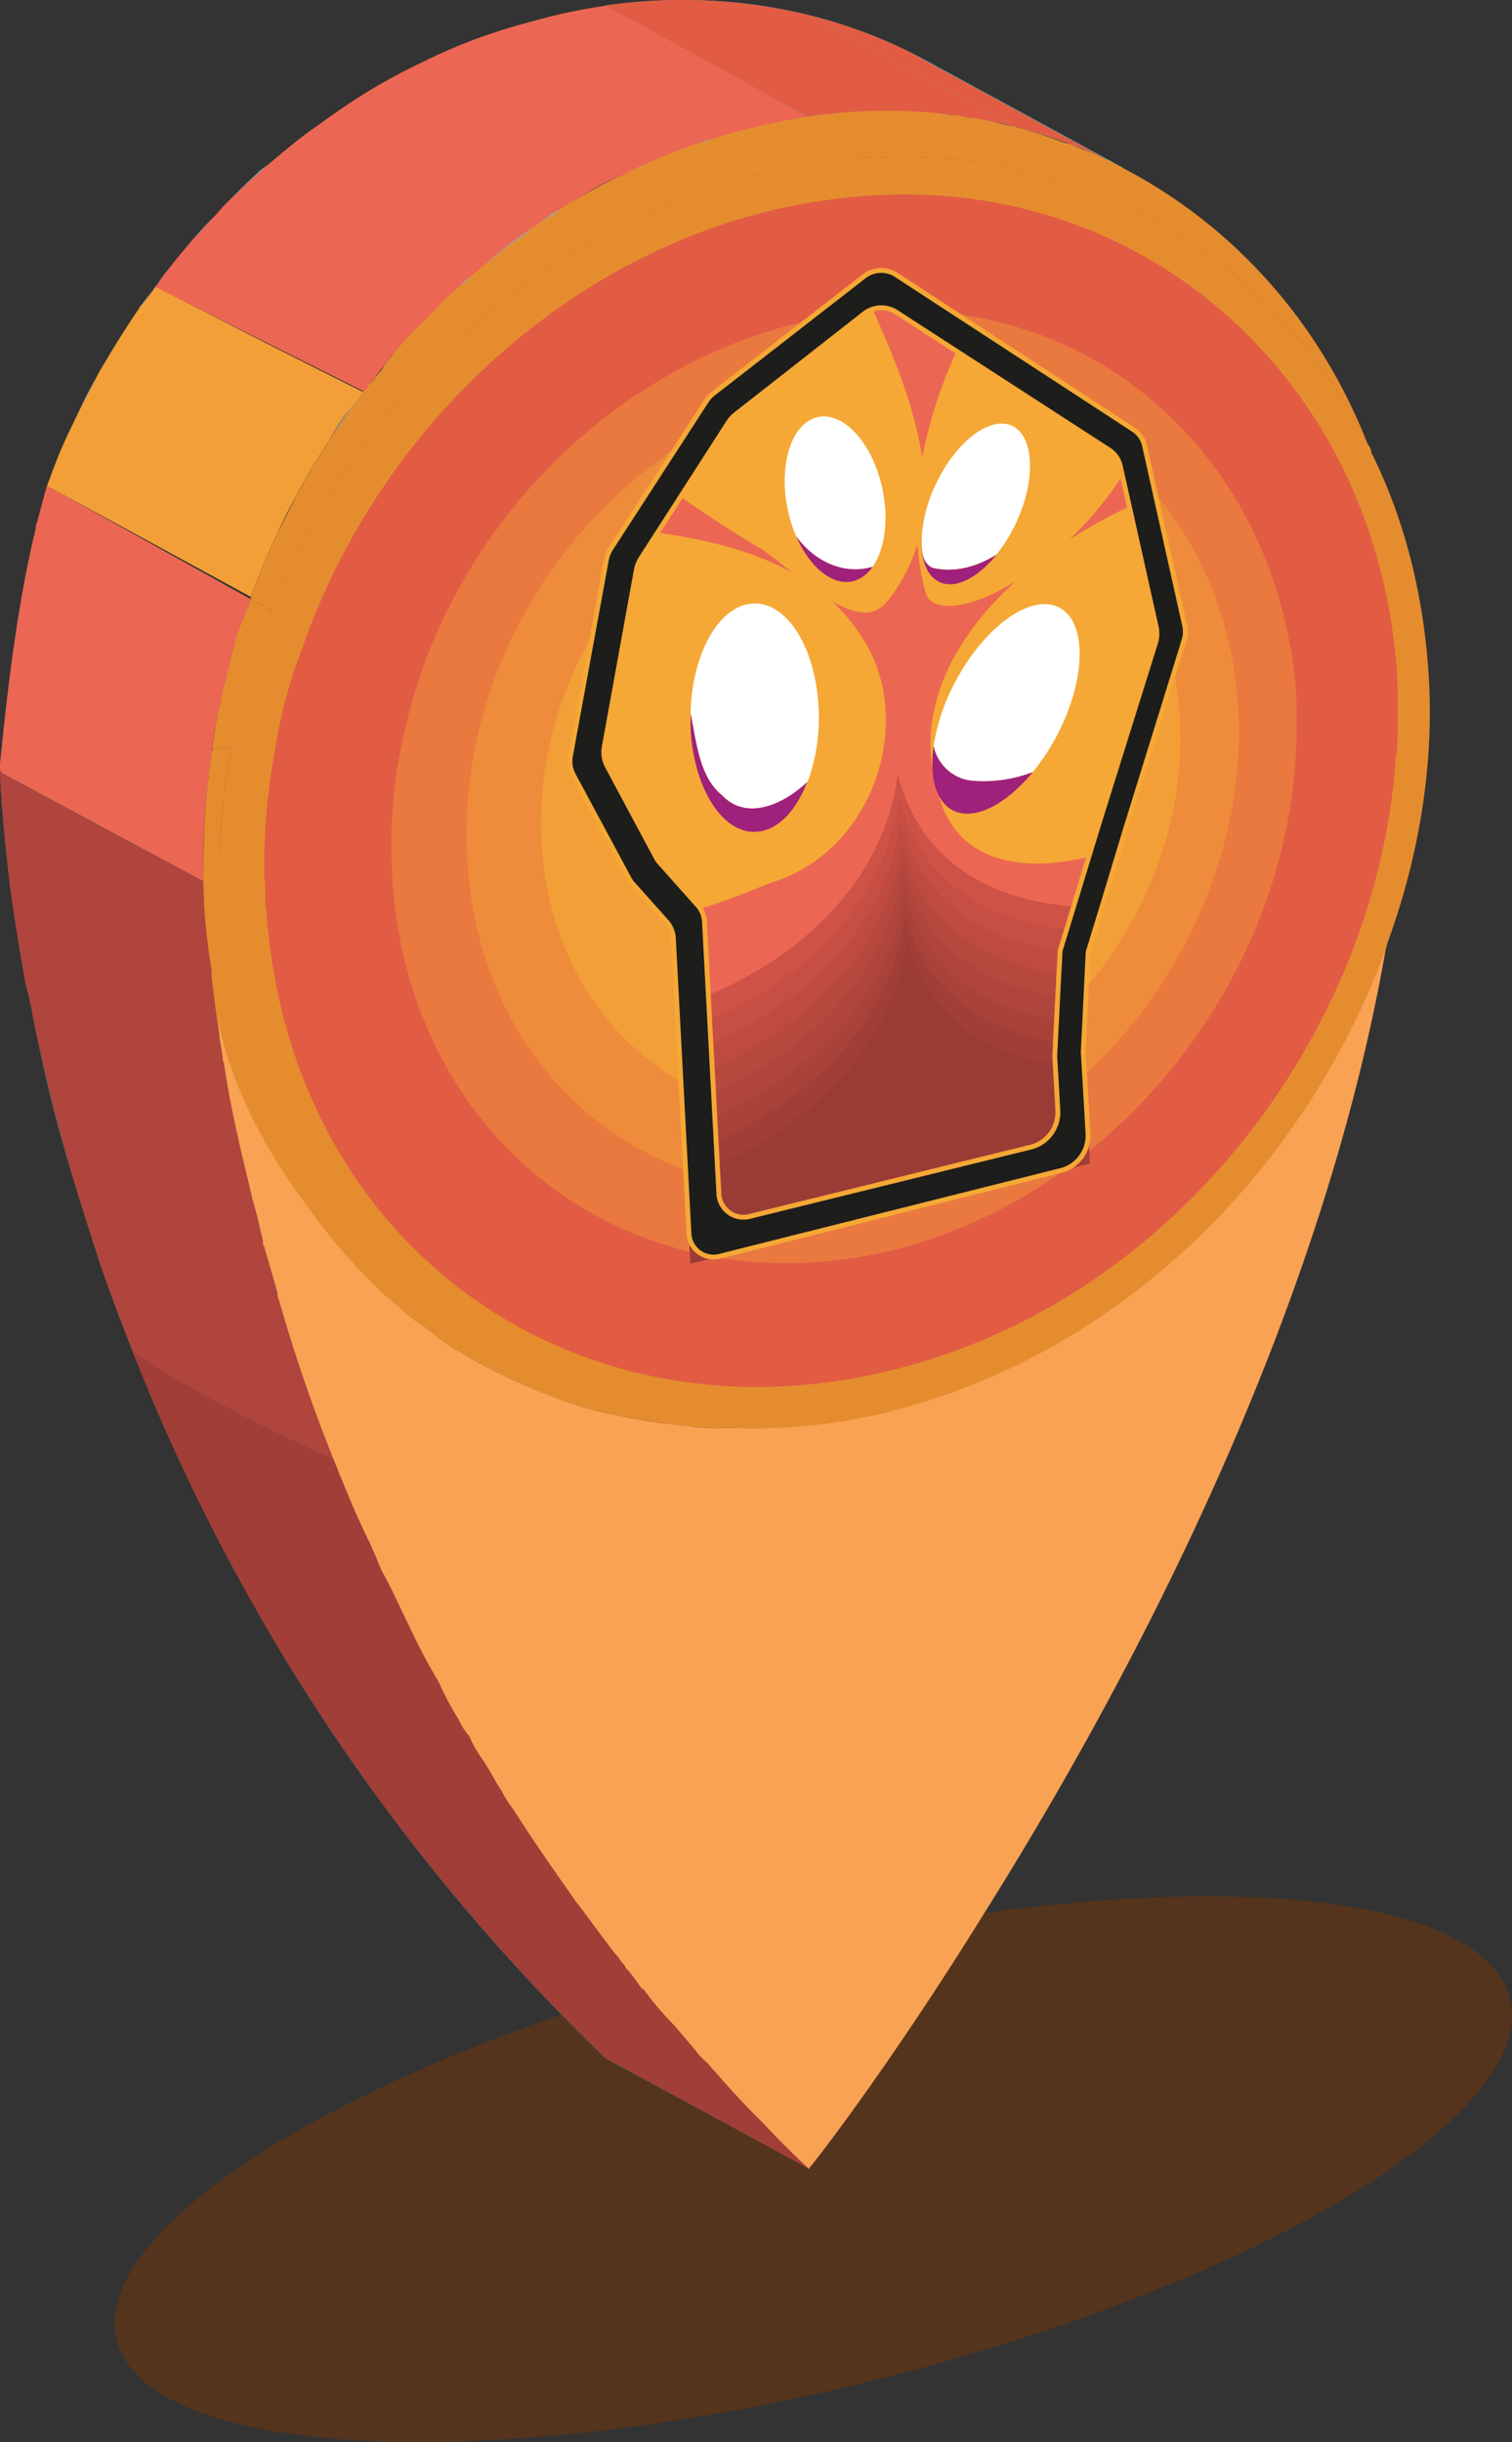 <svg xmlns="http://www.w3.org/2000/svg" viewBox="0 0 373.69 603.17"><rect x="0" y="0" width="373.69" height="603.17" fill="#333333" stroke="none"/><defs><style>.cls-1{fill:#54341c;}.cls-2{fill:#b4b4b4;}.cls-3{fill:#eb6753;}.cls-4{fill:#89e1e5;}.cls-5{fill:#606060;}.cls-6{fill:#a13e37;}.cls-7{fill:#af453c;}.cls-8{fill:#f9a254;}.cls-9{fill:#32b7c4;}.cls-10{fill:#e25c44;}.cls-11,.cls-35{fill:none;}.cls-12{fill:#e58d2e;}.cls-13{fill:#e9793e;}.cls-14{fill:#ee8c3b;}.cls-15{fill:#f39f37;}.cls-16{fill:#8a8a8a;}.cls-17{fill:#8f8f8f;}.cls-18{fill:#949494;}.cls-19{fill:#999;}.cls-20{fill:#9e9e9e;}.cls-21{fill:#a3a3a3;}.cls-22{fill:#a8a8a8;}.cls-23{fill:#923832;}.cls-24{fill:#8c3630;}.cls-25{fill:#f5a835;}.cls-26{fill:#a0217b;}.cls-27{fill:#fff;}.cls-28{fill:#ce5245;}.cls-29{fill:#c64e43;}.cls-30{fill:#bf4b40;}.cls-31{fill:#b7483e;}.cls-32{fill:#a94239;}.cls-33{fill:#9a3c35;}.cls-34{fill:#1d1d1b;}.cls-35{stroke:#f5a835;stroke-miterlimit:10;stroke-width:1.2px;}</style></defs><g id="Layer_2" data-name="Layer 2"><g id="Layer_1-2" data-name="Layer 1"><ellipse class="cls-1" cx="201.01" cy="535.76" rx="177.26" ry="54.21" transform="translate(-121.42 63.02) rotate(-13.73)"/><path class="cls-2" d="M52.29,185h.27a8.62,8.62,0,0,0-.55,2.21,7.57,7.57,0,0,1-.28,2.49c-.28,1.66-.28,3-.55,4.7q-.82,8.29-.83,16.6a55,55,0,0,0,.28,6.92h-.28v-.28l-16.6-8.85-33.47-18v-.28Z"/><path class="cls-2" d="M71.65,182.8,67,216.28H65.29l-11.07,1.38v-.28a160.4,160.4,0,0,1,3-32.92l11.07-1.1Z"/><path class="cls-2" d="M304.3,161.78l16.05,9.12v.84a125.14,125.14,0,0,1-.28,17.7L306,190.83l-14.66,1.66-17.7,1.65v.28h-.28L144.41,208h-.28l-10,1.11L115.36,211,96.82,213a121,121,0,0,1,3.32-33.19l19.09-1.94,11.62-1.1,7.47-.83,24.07-2.77,31.81-3.32,32.09-3.32,33.2-3.59,24.62-2.5h.28l3.87-.55,10.51-1.11Z"/><path class="cls-2" d="M348,186.4l-3,.27a4.65,4.65,0,0,0,.28-1.94Z"/><path class="cls-3" d="M50.35,211a55,55,0,0,0,.28,6.92h-.28l-16.6-9.13-33.47-18v-.28H0v-1.94c.83-7.47,3.32-35.69,8.85-58.1a2.43,2.43,0,0,1,.28-1.37c.83-3,1.66-6.37,2.49-9.14L62,148c-1.11,3-2.21,5.8-3.32,8.85-1.11,4.15-2.22,8-3,12.17a8.58,8.58,0,0,0-.83,3.59A57.4,57.4,0,0,0,52.84,182a6.06,6.06,0,0,0-.28,2.22V185a8.62,8.62,0,0,0-.55,2.21,7.57,7.57,0,0,1-.28,2.49c-.28,1.66-.28,3-.55,4.7Q50.36,202.71,50.35,211Z"/><path class="cls-4" d="M75.52,155.42,75,159.29,71.65,182.8,67,216.28l-1.11,8.57L65.29,229,54.5,221l-3.87-2.77v-.27l3.59-.28v-.28a160.4,160.4,0,0,1,3-32.92A157.21,157.21,0,0,1,67,150.71Z"/><path class="cls-5" d="M199.74,535.52l-50.08-27.11a492.53,492.53,0,0,1-73.58-89.63Q69.44,408.4,63.63,398c-4.15-7.47-8-14.66-11.62-21.86-3.87-7.19-7.19-14.38-10.24-21.3-.83-1.66-1.38-3-2.21-4.7-1.66-3.6-3-7.19-4.43-10.79-.83-1.94-1.66-3.59-2.21-5.26-3-7.47-5.53-14.38-8-21.3-2.22-6.91-4.43-13.83-6.37-20.19a341,341,0,0,1-9.4-36.52c-.83-3.59-1.38-7.47-2.21-10.79a31.93,31.93,0,0,1-1.11-5c-1.38-8-2.49-14.94-3.32-21C.55,203,0,192.49,0,190.55H.28v.28l33.47,18,16.6,8.85v.28h.28v.27a28,28,0,0,0,.27,4.15v2.22c0,.83.28,1.38,0,1.93a4.07,4.07,0,0,1,.28,1.94c0,.55.27,1.38.27,1.93v.56a5.31,5.31,0,0,1,.28,2.21V234a5.31,5.31,0,0,0,.28,2.21c0,.83.28,1.66.28,2.49v.56a1.69,1.69,0,0,1,.27,1.11c0,1.37.28,3,.28,4.42.27,2.76.55,5.53,1.11,8.58,0,.83.27,1.65.27,2.76.28,1.66.55,3.32.83,5.25a1.64,1.64,0,0,0,.28,1.11,35.17,35.17,0,0,0,1.1,5.26c1.39,8.3,3.33,17.43,5.81,27.66v.28c.56,1.94,1.11,3.87,1.66,6.09a29,29,0,0,0,1.66,6.08c1.66,6.64,3.6,13.28,5.81,20.2,1.94,5.81,3.88,12.17,6.37,18.53,1.38,3.88,2.76,8,4.42,12.17.28.56.56,1.39.83,1.94,2.77,6.92,5.54,13.83,8.58,20.75.55,1.38,1.11,2.49,1.66,3.87a28.56,28.56,0,0,0,1.93,4.15c2.22,4.15,4.15,8.58,6.37,13a.88.88,0,0,0,.27.56,136.67,136.67,0,0,0,6.64,12.44l7.47,13.28a31.39,31.39,0,0,0,3.32,5.82c1.66,2.48,3,5.25,4.7,7.74a28.18,28.18,0,0,0,3,4.71c4.7,7.46,10,14.93,15.21,22.4,2.77,3.6,5.54,7.47,8.3,11.07.56.83,1.11,1.38,1.66,2.21a4.81,4.81,0,0,1,1.11,1.38c.28.55.83.83,1.11,1.39.27.27.27.27.27.55,1.66,1.66,3.05,3.59,4.43,5.25h.28a110.26,110.26,0,0,0,7.19,8.86l5,5.81a19.75,19.75,0,0,0,3.32,3.6c1.1,1.37,2.49,2.76,3.87,4.42,2.49,2.76,5.26,5.81,8.3,8.85l1.66,1.67C192.27,528.33,195.86,531.92,199.74,535.52Z"/><path class="cls-6" d="M32.83,334A490.49,490.49,0,0,0,149.72,508.32l50.44,27.45A490.76,490.76,0,0,1,82.9,360.56,392.65,392.65,0,0,1,32.83,334Z"/><path class="cls-7" d="M83,360.68c-.27,0-.27-.28-.55-.28-17.15-7.74-34-16.31-49.52-26.28-3-7.47-5.53-14.38-8-21.3-2.22-6.91-4.43-13.83-6.37-20.19-3.87-13-6.91-25.45-9.4-36.52-.83-3.59-1.38-7.47-2.21-10.79a31.93,31.93,0,0,1-1.11-5c-1.38-8-2.49-14.94-3.32-21C.55,203,0,192.49,0,190.55H.28v.28l33.47,18,16.6,8.85v.28h.28v4.14l.27.28v2.22c0,.83.28,1.38,0,1.93a4.07,4.07,0,0,1,.28,1.94v1.66l.27.27v.56a5.31,5.31,0,0,1,.28,2.21V234a5.31,5.31,0,0,0,.28,2.21c0,.83.28,1.66.28,2.49v1.67a24,24,0,0,0,.55,4.42c.27,2.76.55,5.53,1.11,8.58,0,.83.27,1.65.27,2.76.28,1.66.55,3.32.83,5.25a1.64,1.64,0,0,0,.28,1.11,35.17,35.17,0,0,0,1.1,5.26c1.39,8.3,3.33,17.43,5.81,27.66v.28c.56,1.94,1.11,3.87,1.66,6.09.28,1.65.83,3.32,1.11,5v.83a.27.27,0,0,1,.28.27c1.1,3.87,2.21,7.47,3.32,11.62a2.13,2.13,0,0,0,.27,1.39c.83,2.2,1.66,4.7,2.49,7.19,1.94,5.81,3.88,12.17,6.37,18.53,1.38,3.88,2.76,8,4.42,12.17C82.44,359.3,82.72,360.13,83,360.68Z"/><path class="cls-8" d="M51.45,230.94a5.31,5.31,0,0,1,.28,2.21V234a21.38,21.38,0,0,1-.55-3.87A1,1,0,0,0,51.45,230.94Z"/><path class="cls-8" d="M52.29,238.68v.56a12.33,12.33,0,0,1-.28-3.05C52,237,52.29,237.85,52.29,238.68Z"/><path class="cls-8" d="M348,186.4a395.91,395.91,0,0,1-5.25,47c0,.27-.28.82-.28,1.1-16,91.85-63.35,180.92-99.31,238.19-22.13,35.69-40.12,59.2-43.16,62.8v.28l-.27-.28c-3.88-3.6-7.47-7.19-11.07-11.06L187,522.79c-3-3-5.81-6.09-8.3-8.85-1.38-1.66-2.77-3.05-3.87-4.42a19.75,19.75,0,0,1-3.32-3.6l-5-5.81a73.66,73.66,0,0,1-7.47-8.86h-.28c-1.38-1.66-2.49-3.59-4.15-5.25,0-.28,0-.28-.27-.55-.28-.56-.83-.84-1.11-1.39a4.81,4.81,0,0,0-1.11-1.38c-.55-.83-1.1-1.38-1.66-2.21-2.76-3.6-5.53-7.47-8.3-11.07-5.25-7.47-10.51-14.94-15.21-22.4a28.18,28.18,0,0,1-3-4.71c-1.66-2.49-3-5.26-4.7-7.74a31.39,31.39,0,0,1-3.32-5.82,15.41,15.41,0,0,1-2.49-3.87,78.46,78.46,0,0,1-5-9.41A136.67,136.67,0,0,1,101.8,403a.88.88,0,0,1-.27-.56c-2.22-4.42-4.15-8.85-6.37-13a28.56,28.56,0,0,1-1.93-4.15c-.55-1.38-1.11-2.49-1.66-3.87-3.6-7.19-6.36-14.11-9.13-21a397.47,397.47,0,0,1-13.56-39.55,2.13,2.13,0,0,1-.27-1.39c-1.11-4.15-2.22-7.75-3.32-11.62a.27.27,0,0,0-.28-.27v-.83c-.28-1.66-.83-3.33-1.11-5-.55-2.22-1.1-4.15-1.66-6.09v-.28c-3-12.17-5.53-23.23-6.91-32.92a1.64,1.64,0,0,1-.28-1.11c-.28-1.93-.55-3.59-.83-5.25,0-1.11-.27-1.93-.27-2.76-.56-3-.84-5.82-1.11-8.58a24,24,0,0,1-.55-4.42v-1.11a1.69,1.69,0,0,1,.27,1.11,25.77,25.77,0,0,0,1.11,4.42c.55,2.21,1.1,4.7,1.66,6.92a19.78,19.78,0,0,0,1.93,6.91A39.1,39.1,0,0,1,58.65,263a2.54,2.54,0,0,1,.27,1.38v.28l.28.27v.56h.28v.55c.28.28.28.28.28.56,1.66,4.14,3.31,8,5,11.89,1.66,3,3,5.81,4.71,8.58a33.6,33.6,0,0,0,4.7,8c1.66,2.49,3.32,5,5.26,7.47a143,143,0,0,0,11.89,13.55,66.77,66.77,0,0,0,6.64,6.09,43.38,43.38,0,0,0,6.92,5.53c2.21,1.66,4.15,3.32,6.36,4.7l.28.28,3,1.66c.83.55,1.38.83,2.21,1.39l.56.27,2.49,1.38a151.91,151.91,0,0,0,23.79,10c.55.28,1.38.28,1.93.56.28,0,.83.27,1.11.27a31.8,31.8,0,0,0,5,1.11,94.58,94.58,0,0,0,12.72,2.22c1.66.27,3.32.27,4.71.54a5.32,5.32,0,0,1,1.93.28,49.1,49.1,0,0,0,9.13.28,151.23,151.23,0,0,0,19.09-1.39C276.09,340.49,339.72,268.56,348,186.4Z"/><path class="cls-9" d="M320.07,189.44c-4.15,53.39-43.43,104-96.82,118.68-64.18,17.15-123.11-24.07-126.43-93.23V213L115.36,211l18.81-1.94,10-1.11h.28l128.91-13.55h.28l17.7-1.93L306,190.83Z"/><path class="cls-9" d="M51.45,230.38l-.27-.27c0-.28-.28-1.11-.28-1.66v-1.94a4.07,4.07,0,0,1,.28,1.94C51.18,229,51.45,229.83,51.45,230.38Z"/><path class="cls-9" d="M55.33,251.69c-.56-2.22-1.11-4.71-1.66-6.92a25.77,25.77,0,0,1-1.11-4.42,1.69,1.69,0,0,0-.27-1.11v-.56c0-.83-.28-1.66-.28-2.49a5.31,5.31,0,0,1-.28-2.21v-.55l.28.27C52.84,239.79,54,245.88,55.33,251.69Z"/><path class="cls-9" d="M59.48,265.52H59.2c0-.28-.28-.56-.28-.83l.28.27C59.48,265.24,59.48,265.24,59.48,265.52Z"/><path class="cls-9" d="M348,186.4c-8.29,82.16-71.92,154.09-148.83,164.87a151.23,151.23,0,0,1-19.09,1.39,49.1,49.1,0,0,1-9.13-.28,5.32,5.32,0,0,0-1.93-.28C106.78,344.91,57.82,295.67,54.5,223.19V221l-3.87-2.77a28,28,0,0,0,.27,4.15v.83l-.27-.28v-1.38a15.58,15.58,0,0,1-.28-3.59h.28l3.59-.28v-.28l11.07-1.1H67l-1.11,8.57c5.81,84.93,79.67,134.72,159.07,112.32,67-18.54,115.63-83.28,120.06-150.5Z"/><path class="cls-9" d="M229.18,15.09l50.44,27.45C256.56,30,229.22,24.7,199.89,28.82L149.44,1.38C178.77-2.75,206.12,2.55,229.18,15.09Z"/><path class="cls-10" d="M199.89,28.82,149.44,1.38A132.35,132.35,0,0,1,201,4l50.44,27.45a132.12,132.12,0,0,0-51.56-2.64Z"/><path class="cls-10" d="M251.45,31.46,201,4a123.31,123.31,0,0,1,23.61,8.73l50.45,27.44a123.37,123.37,0,0,0-23.62-8.72Z"/><path class="cls-11" d="M275.07,40.18,224.62,12.74c1.54.75,3.06,1.54,4.56,2.35l50.44,27.45q-2.25-1.23-4.55-2.36"/><path class="cls-10" d="M156.58,97.87a1.44,1.44,0,0,1,1.11-.55L164.88,86C161.84,90.13,159.07,94.28,156.58,97.87Z"/><path class="cls-10" d="M100.14,179.76l19.09-1.94a63.37,63.37,0,0,1,3.32-10.23,120.32,120.32,0,0,1,9.13-19.09,60.48,60.48,0,0,1,5.81-8.85l2.21-14.11s5.81-11.07,16.88-27.67C128.92,116.68,107.89,146,100.14,179.76Z"/><path class="cls-10" d="M254.79,81.83h-.28L213.84,55.27a7.56,7.56,0,0,0-8.3.55L164.88,86c-3,4.15-5.81,8.3-8.3,11.89-27.66,18.81-48.69,48.14-56.44,81.89A121,121,0,0,0,96.82,213v1.94c3.32,69.16,62.25,110.38,126.43,93.23,53.39-14.66,92.67-65.29,96.82-118.68a125.14,125.14,0,0,0,.28-17.7v-.84C317,128,291,94.28,254.79,81.83Z"/><path class="cls-10" d="M254.79,81.83h-.28L213.84,55.27a7.56,7.56,0,0,0-8.3.55L164.88,86c-3,4.15-5.81,8.3-8.3,11.89-27.66,18.81-48.69,48.14-56.44,81.89A121,121,0,0,0,96.82,213v1.94c3.32,69.16,62.25,110.38,126.43,93.23,53.39-14.66,92.67-65.29,96.82-118.68a125.14,125.14,0,0,0,.28-17.7v-.84C317,128,291,94.28,254.79,81.83Z"/><path class="cls-10" d="M254.79,81.83h-.28L213.84,55.27a7.56,7.56,0,0,0-8.3.55L164.88,86c-3,4.15-5.81,8.3-8.3,11.89-27.66,18.81-48.69,48.14-56.44,81.89A121,121,0,0,0,96.82,213v1.94c3.32,69.16,62.25,110.38,126.43,93.23,53.39-14.66,92.67-65.29,96.82-118.68a125.14,125.14,0,0,0,.28-17.7v-.84C317,128,291,94.28,254.79,81.83Z"/><path class="cls-10" d="M254.79,81.83h-.28L213.84,55.27a7.56,7.56,0,0,0-8.3.55L164.88,86c-3,4.15-5.81,8.3-8.3,11.89-27.66,18.81-48.69,48.14-56.44,81.89A121,121,0,0,0,96.82,213v1.94c3.32,69.16,62.25,110.38,126.43,93.23,53.39-14.66,92.67-65.29,96.82-118.68a125.14,125.14,0,0,0,.28-17.7v-.84C317,128,291,94.28,254.79,81.83Z"/><path class="cls-12" d="M57.26,184.46a160.4,160.4,0,0,0-3,32.92v.28l-3.59.28a55,55,0,0,1-.28-6.92q0-8.31.83-16.6c.27-1.66.27-3,.55-4.7a7.57,7.57,0,0,0,.28-2.49,8.62,8.62,0,0,1,.55-2.21Z"/><path class="cls-10" d="M52.56,185a8.62,8.62,0,0,0-.55,2.21c0-.83.28-1.39.28-2.21a1,1,0,0,1,.27-.83Z"/><path class="cls-10" d="M348.84,169q0,8.72-.83,17.43c-8.29,82.16-71.92,154.09-148.83,164.87a151.23,151.23,0,0,1-19.09,1.39,49.1,49.1,0,0,1-9.13-.28,5.32,5.32,0,0,0-1.93-.28C106.78,344.91,57.82,295.67,54.5,223.19V221l-3.87-2.77a28,28,0,0,0,.27,4.15l-.27-.28v-.55a15.58,15.58,0,0,1-.28-3.59v-.28a52.68,52.68,0,0,1-.28-6.64,111.47,111.47,0,0,1,1.11-16.6q-.82,8.29-.83,16.6a55,55,0,0,0,.28,6.92l3.59-.28v-.28a160.4,160.4,0,0,1,3-32.92A157.21,157.21,0,0,1,67,150.71C90.74,91.23,146.07,45.87,208,39.5c57.55-6.08,106.51,23.24,130,70.27a3,3,0,0,1,.82,1.93A165.76,165.76,0,0,1,348.84,169Z"/><path class="cls-10" d="M345,186.67c-4.43,67.22-53.11,132-120.06,150.5-79.4,22.4-153.26-27.39-159.07-112.32L67,216.28l4.7-33.48L75,159.29c20.75-58.65,73.59-104,133.62-110.38,73-8.3,132,44.82,136.66,117.85.27,6.08.27,11.9,0,18A4.65,4.65,0,0,1,345,186.67Z"/><path class="cls-10" d="M254.79,81.83h-.28L213.84,55.27a7.56,7.56,0,0,0-8.3.55L164.88,86c-3,4.15-5.81,8.3-8.3,11.89-27.66,18.81-48.69,48.14-56.44,81.89A121,121,0,0,0,96.82,213v1.94c3.32,69.16,62.25,110.38,126.43,93.23,53.39-14.66,92.67-65.29,96.82-118.68a125.14,125.14,0,0,0,.28-17.7v-.84C317,128,291,94.28,254.79,81.83Z"/><path class="cls-10" d="M59.48,265.52v.27a.27.27,0,0,1-.28-.27c0-.28-.28-.56-.28-.83l.28.27C59.48,265.24,59.48,265.24,59.48,265.52Z"/><path class="cls-10" d="M51.45,230.38l-.27-.27c0-.28-.28-1.11-.28-1.66v-1.94a4.07,4.07,0,0,1,.28,1.94C51.18,229,51.45,229.83,51.45,230.38Z"/><polygon class="cls-10" points="50.9 222.91 50.9 223.19 50.63 222.91 50.9 222.91"/><path class="cls-10" d="M254.79,81.83h-.28L213.84,55.27a7.56,7.56,0,0,0-8.3.55L164.88,86c-3,4.15-5.81,8.3-8.3,11.89-27.66,18.81-48.69,48.14-56.44,81.89A121,121,0,0,0,96.82,213v1.94c3.32,69.16,62.25,110.38,126.43,93.23,53.39-14.66,92.67-65.29,96.82-118.68a125.14,125.14,0,0,0,.28-17.7v-.84C317,128,291,94.28,254.79,81.83Z"/><path class="cls-10" d="M254.79,81.83h-.28L213.84,55.27a7.56,7.56,0,0,0-8.3.55L164.88,86c-3,4.15-5.81,8.3-8.3,11.89-27.66,18.81-48.69,48.14-56.44,81.89A121,121,0,0,0,96.82,213v1.94c3.32,69.16,62.25,110.38,126.43,93.23,53.39-14.66,92.67-65.29,96.82-118.68a125.14,125.14,0,0,0,.28-17.7v-.84C317,128,291,94.28,254.79,81.83Z"/><path class="cls-10" d="M89.63,96.76V97a.27.27,0,0,0,.28-.28Z"/><path class="cls-10" d="M100.14,179.76l19.09-1.94a63.37,63.37,0,0,1,3.32-10.23,120.32,120.32,0,0,1,9.13-19.09,60.48,60.48,0,0,1,5.81-8.85l2.21-14.11s5.81-11.07,16.88-27.67C128.92,116.68,107.89,146,100.14,179.76Z"/><path class="cls-10" d="M156.58,97.87a1.44,1.44,0,0,1,1.11-.55L164.88,86C161.84,90.13,159.07,94.28,156.58,97.87Z"/><path class="cls-10" d="M100.14,179.76l19.09-1.94a63.37,63.37,0,0,1,3.32-10.23,120.32,120.32,0,0,1,9.13-19.09,60.48,60.48,0,0,1,5.81-8.85l2.21-14.11s5.81-11.07,16.88-27.67C128.92,116.68,107.89,146,100.14,179.76Z"/><path class="cls-10" d="M156.58,97.87a1.44,1.44,0,0,1,1.11-.55L164.88,86C161.84,90.13,159.07,94.28,156.58,97.87Z"/><path class="cls-12" d="M169,352.1c-1.39-.27-3.05-.27-4.71-.54a94.58,94.58,0,0,1-12.72-2.22,31.8,31.8,0,0,1-5-1.11c-.28,0-.83-.27-1.11-.27-.55-.28-1.38-.28-1.93-.56a151.91,151.91,0,0,1-23.79-10l-2.49-1.38-.56-.27c-.83-.56-1.38-.84-2.21-1.39l-3-1.66-.28-.28c-2.21-1.38-4.15-3-6.36-4.7a43.38,43.38,0,0,1-6.92-5.53,66.77,66.77,0,0,1-6.64-6.09A143,143,0,0,1,79.4,302.59c-1.94-2.49-3.6-5-5.26-7.47-1.66-2.77-3.32-5.26-4.7-8-1.66-2.77-3-5.54-4.71-8.58-1.66-3.88-3.31-7.75-5-11.89,0-.28,0-.28-.28-.56v-.55c0-.28,0-.28-.28-.56l-.28-.27v-.28a2.54,2.54,0,0,0-.27-1.38,39.1,39.1,0,0,0-1.39-4.43,49.78,49.78,0,0,1-1.93-6.91c-1.38-5.81-2.49-11.9-3.32-18l-.28-.27v-.28a5.31,5.31,0,0,0-.28-2.21v-.56c0-.55-.27-1.38-.27-1.93a4.07,4.07,0,0,0-.28-1.94c.28-.55,0-1.1,0-1.93v-2.22a28,28,0,0,1-.27-4.15L54.5,221v2.21C57.82,295.67,106.78,344.91,169,352.1Z"/><path class="cls-12" d="M67,150.71a157.21,157.21,0,0,0-9.69,33.75l-4.7.56v-.83a6.06,6.06,0,0,1,.28-2.22,57.4,57.4,0,0,1,1.93-9.41A8.58,8.58,0,0,1,55.6,169c.83-4.15,1.94-8,3-12.17C59.76,153.75,60.86,151,62,148Z"/><path class="cls-12" d="M338.06,109.77c-23.52-47-72.48-76.35-130-70.27C146.07,45.87,90.74,91.23,67,150.71L62,148v-.56q2.89-7.87,6.64-15.77c1.38-3,3-6.08,4.7-9.13v-.27c.83-1.66,1.94-3.32,2.77-5,.55-.83,1.1-1.94,1.66-2.77,1.38-2.21,2.76-4.43,4.15-6.64a33.36,33.36,0,0,1,3.32-5.25c1.66-1.94,3-3.6,4.42-5.54a.27.27,0,0,0,.28-.28h-.28a2.82,2.82,0,0,1,1.11-1.38l.27-.27.28-.28a7.34,7.34,0,0,0,1.39-1.66.27.27,0,0,1,.27-.28c.55-.55.83-1.1,1.39-1.66a12.29,12.29,0,0,1,2.21-3,25.8,25.8,0,0,1,2.21-2.77,56.15,56.15,0,0,1,5.53-5.8l1.94-1.94A65.53,65.53,0,0,1,114,70.21,8.84,8.84,0,0,1,116.47,68c1.1-.84,1.93-1.66,3-2.49A94.78,94.78,0,0,1,132,55.82h.27a38.56,38.56,0,0,1,6.92-4.7l2.49-1.66h.55a89.88,89.88,0,0,1,12.45-6.64,7.14,7.14,0,0,1,1.94-1.11c4.15-1.93,8.3-3.59,12.72-5.25.28,0,.28,0,.56-.28.55-.27,1.66-.55,2.49-.83s1.66-.55,2.76-.83c.83-.28,1.66-.55,2.77-.83a51.35,51.35,0,0,1,6.92-1.93l3.32-.83c3.87-.83,7.74-1.66,11.62-2.22H200a151.18,151.18,0,0,1,19.09-1.38,123.81,123.81,0,0,1,14.38.83c.56,0,.84.28,1.39.28h.55A14,14,0,0,1,239,29a42.92,42.92,0,0,1,8.57,1.66c.56,0,1.11.28,1.66.28a5,5,0,0,0,1.66.27c.28.28.28.28.56.28,1.1.28,2.21.56,3,.83,3,.83,5.81,1.93,8.85,3a9,9,0,0,1,2.49.83c.55.28,1.39.56,1.94.83A43.59,43.59,0,0,1,273,39.23a13.47,13.47,0,0,1,1.94.82c.83.56,1.66.83,2.49,1.39C304.58,55.55,326.16,79.34,338.06,109.77Z"/><path class="cls-13" d="M320.35,170.9v.84a125.14,125.14,0,0,1-.28,17.7c-4.15,53.39-43.43,104-96.82,118.68-64.18,17.15-123.11-24.07-126.43-93.23V213a121,121,0,0,1,3.32-33.19c7.75-33.75,28.78-63.08,56.44-81.89a1.44,1.44,0,0,1,1.11-.55A121.15,121.15,0,0,1,210.25,77.4a97.7,97.7,0,0,1,44.26,4.43h.28C291,94.28,317,128,320.35,170.9Z"/><path class="cls-14" d="M306,174.4c3.22,51.34-32.92,103.3-83.72,116.52-54.49,14.19-104-21.2-106.87-79.58C112.52,153.44,157,100.87,211.11,93.9c50.5-6.52,91.65,29.53,94.85,80.5Z"/><path class="cls-15" d="M291.58,177.19c2.65,43.05-27.92,86.19-70.31,96.63-44.8,11.06-85-18.38-87.43-66-2.41-47.37,33.67-90.93,78.21-97.25,42.17-6,76.89,23.87,79.53,66.67Z"/><path class="cls-12" d="M353,165.37c-1.38-19.36-6.08-37.62-14.11-53.67a3,3,0,0,0-.82-1.93c-23.52-47-72.48-76.35-130-70.27C146.07,45.87,90.74,91.23,67,150.71a157.21,157.21,0,0,0-9.69,33.75,160.4,160.4,0,0,0-3,32.92v.28c0,1.11.28,2.21.28,3.32v2.21C57.82,295.67,106.78,344.91,169,352.1a5.32,5.32,0,0,1,1.93.28,49.1,49.1,0,0,0,9.13.28,136.86,136.86,0,0,0,45.37-5.53c54.78-15.78,97.93-60.31,117-112.6,0-.28.28-.83.28-1.1C350.78,211.57,354.65,188.33,353,165.37ZM65.84,224.85a18,18,0,0,1-.28-3.87,27.4,27.4,0,0,0-.27-4.7,162.18,162.18,0,0,1,3-32.92A119.14,119.14,0,0,1,75,159.29c20.75-58.65,73.59-104,133.62-110.38,73-8.3,132,44.82,136.66,117.85.27,6.08.27,11.9,0,18a4.65,4.65,0,0,1-.28,1.94c-4.43,67.22-53.11,132-120.06,150.5C145.51,359.57,71.65,309.78,65.84,224.85Z"/><path class="cls-10" d="M345.25,184.73a4.65,4.65,0,0,1-.28,1.94l-24.9,2.77a125.14,125.14,0,0,0,.28-17.7v-.84Z"/><path class="cls-10" d="M345.25,166.76c.27,6.08.27,11.9,0,18l-24.9-13.83C317,128,291,94.28,254.79,81.83h-.28L213.84,55.27a7.56,7.56,0,0,0-8.3.55L164.88,86c-3,4.15-5.81,8.3-8.3,11.89-27.66,18.81-48.69,48.14-56.44,81.89l-28.49,3L75,159.29c20.75-58.65,73.59-104,133.62-110.38C281.62,40.61,340.54,93.73,345.25,166.76Z"/><path class="cls-10" d="M100.14,179.76A121,121,0,0,0,96.82,213L67,216.28l4.7-33.48Z"/><path class="cls-10" d="M345,186.67c-4.43,67.22-53.11,132-120.06,150.5-79.4,22.4-153.26-27.39-159.07-112.32L67,216.28,96.82,213v1.94c3.32,69.16,62.25,110.38,126.43,93.23,53.39-14.66,92.67-65.29,96.82-118.68Z"/><path class="cls-11" d="M94.17,91.32c-3,3.6-5.81,7.47-8.58,11.34-1.1,1.67-2.49,3.6-3.59,5.26a33.93,33.93,0,0,1,3.32-5.26A124.81,124.81,0,0,1,94.17,91.32Z"/><path class="cls-11" d="M104.41,79.7c-3,3-5.54,6.09-8.58,9.69,1.11-1.39,1.94-2.5,3-3.88A55.3,55.3,0,0,1,104.41,79.7Z"/><path class="cls-11" d="M116.58,68.08l-2.21,2.22h-.28A9.05,9.05,0,0,1,116.58,68.08Z"/><path class="cls-11" d="M111.21,332.46l-41.77-22.4c-1.11-.84-2.77-1.38-3.88-2.22h-.27a.27.27,0,0,0-.28-.27C27.39,285.16,2.21,243.11.28,190.83v-.28A.85.85,0,0,1,0,190v-6.64c0-18,3.32-35.69,8.85-52.85a2.43,2.43,0,0,1,.28-1.37c.83-3,1.66-6.37,2.49-9.14L62,147.39V148c-1.11,3-2.21,5.8-3.32,8.85-1.11,4.15-2.22,8-3,12.17a8.58,8.58,0,0,0-.83,3.59A57.4,57.4,0,0,0,52.84,182a6.06,6.06,0,0,0-.28,2.22V185a8.62,8.62,0,0,0-.55,2.21,7.57,7.57,0,0,1-.28,2.49c-.28,1.66-.28,3-.55,4.7q-.82,8.29-.83,16.6a55,55,0,0,0,.28,6.92v4.14l.27.28v2.22c0,.83.28,1.38,0,1.93a4.07,4.07,0,0,1,.28,1.94c0,.55.27,1.38.27,1.93v.56a5.31,5.31,0,0,1,.28,2.21v.28l.28.27c.55,3.6,1.1,7.47,1.66,11.07.55,2.21,1.1,4.7,1.66,6.92a49.78,49.78,0,0,0,1.93,6.91A39.1,39.1,0,0,1,58.65,263a2.54,2.54,0,0,1,.27,1.38v.28l.28.27c.28.28.28.28.28.56v.55c.28.28.28.28.28.56,1.66,4.14,3.31,8,5,11.89,1.66,3,3,5.81,4.71,8.58,1.38,2.76,3,5.25,4.7,8,1.66,2.49,3.32,5,5.26,7.47a143,143,0,0,0,11.89,13.55,66.77,66.77,0,0,0,6.64,6.09,43.38,43.38,0,0,0,6.92,5.53C107.06,329.42,109,331.08,111.21,332.46Z"/><path class="cls-11" d="M132.07,55.91c-1.11.83-1.94,1.66-3,2.49-3.32,2.21-6.37,4.7-9.41,7.19A95.53,95.53,0,0,1,132.07,55.91Z"/><path class="cls-11" d="M139.26,51.21a15,15,0,0,0-2.49,1.93,24.64,24.64,0,0,0-4.42,2.77A38.14,38.14,0,0,1,139.26,51.21Z"/><path class="cls-11" d="M175.23,34.61a.27.27,0,0,1-.28.28c-.83.28-1.66.28-2.49.55C173.29,35.17,174.12,34.89,175.23,34.61Z"/><path class="cls-16" d="M23.07,95.19c-1.66,3-3.32,6.09-4.7,9.14a95.74,95.74,0,0,1,4.43-9.41Z"/><path class="cls-17" d="M25.84,89.94a31.5,31.5,0,0,0-2.77,5.25l-.27-.27C23.9,93.26,24.73,91.6,25.84,89.94Z"/><path class="cls-17" d="M35.25,75.28a3.57,3.57,0,0,0-.83,1.1,2,2,0,0,1,.55-1.1Z"/><path class="cls-17" d="M85.59,102.66c-1.1,1.67-2.49,3.6-3.59,5.26a33.93,33.93,0,0,1,3.32-5.26Z"/><path class="cls-18" d="M41.61,66.42a99.48,99.48,0,0,0-6.36,8.86H35C37.18,72.23,39.39,69.47,41.61,66.42Z"/><path class="cls-18" d="M98.87,85.51c-1.68,1.86-3,3.9-4.57,5.78.44-.53.8-1.11,1.25-1.63Z"/><path class="cls-18" d="M94.3,91.29c-3.08,3.69-6,7.5-8.71,11.37h-.27C88.07,98.63,91.23,95,94.3,91.29Z"/><path class="cls-19" d="M53,53.42c-1.38,1.39-2.77,3-4.15,4.7h-.28C49.91,56.47,51.57,54.81,53,53.42Z"/><path class="cls-19" d="M64,42.91c-2.77,2.21-5.26,4.7-8,7.2,2.49-2.5,5-5,7.75-7.47Z"/><path class="cls-20" d="M66.23,40.7A16.45,16.45,0,0,0,64,42.91l-.28-.27A14.54,14.54,0,0,1,66.23,40.7Z"/><path class="cls-20" d="M116.58,68.08l-2.21,2.22h-.28A9.05,9.05,0,0,1,116.58,68.08Z"/><path class="cls-20" d="M132.07,55.91c-1.11.83-1.94,1.66-3,2.49-3.32,2.21-6.37,4.7-9.41,7.19A95.53,95.53,0,0,1,132.07,55.91Z"/><path class="cls-21" d="M139.26,51.21a15,15,0,0,0-2.49,1.93,24.64,24.64,0,0,0-4.42,2.77A38.14,38.14,0,0,1,139.26,51.21Z"/><path class="cls-15" d="M89.91,96.76a.27.27,0,0,1-.28.28c-1.38,1.94-2.76,3.6-4.42,5.54a33.36,33.36,0,0,0-3.32,5.25c-1.39,2.21-2.77,4.43-4.15,6.64-.56.83-1.11,1.94-1.66,2.77-.83,1.66-1.94,3.32-2.77,5v.27a71.32,71.32,0,0,0-4.7,9.13q-3.73,7.89-6.64,15.77L11.62,120c.28-.83.55-1.38.83-2.21a118.67,118.67,0,0,1,5.81-13.56c1.38-3,3-6.08,4.7-9.12a31.21,31.21,0,0,1,2.77-5.26c2.76-4.7,5.53-9.13,8.57-13.56a3.91,3.91,0,0,1,.83-1.1c1.11-1.38,2.22-2.77,3.32-4.43,17.15,8.86,34,17.43,51.18,26Z"/><path class="cls-3" d="M149.77,1.41a133.32,133.32,0,0,0-15.21,3.05c-4.15,1.1-8.3,2.21-12.45,3.6a123.84,123.84,0,0,0-15.77,6.36c-.27,0-.55.27-1.1.55A140.88,140.88,0,0,0,82,28.52c-1.66,1.11-3,2.21-4.71,3.32-3.87,2.77-7.46,5.81-11.06,8.86A16.45,16.45,0,0,0,64,42.91c-2.77,2.21-5.26,4.7-8,7.2-1.1,1.1-1.93,2.2-3,3.31-1.38,1.39-2.77,3-4.15,4.7h-.28c-2.49,2.77-4.7,5.53-6.91,8.3-1.12,1.4-2.14,3-3.22,4.48L90,96.71c2.86-3.76,5.6-7.58,8.85-11.2a55.3,55.3,0,0,1,5.54-5.81l1.93-1.93a64.74,64.74,0,0,1,7.75-7.47,9.05,9.05,0,0,1,2.49-2.22c1.1-.83,1.93-1.66,3-2.49a95.53,95.53,0,0,1,12.45-9.68h.28a38.14,38.14,0,0,1,6.91-4.7l2.49-1.66h.56a53.76,53.76,0,0,1,12.44-6.64,7,7,0,0,1,1.94-1.11c4.15-1.93,8.3-3.6,12.73-5.26.27,0,.27,0,.55-.27a25.8,25.8,0,0,1,2.49-.83c.83-.27,1.66-.55,2.77-.83.83-.28,1.66-.55,2.76-.83a51.77,51.77,0,0,1,6.92-1.94l3.32-.83c3.87-.83,7.74-1.65,11.62-2.21Z"/><path class="cls-22" d="M175.23,34.61a.27.27,0,0,1-.28.28c-.83.28-1.66.28-2.49.55C173.29,35.17,174.12,34.89,175.23,34.61Z"/><path class="cls-23" d="M261.12,268.61a69.9,69.9,0,0,0,7.17.72l.67,11.48a8,8,0,0,1-5.72,8.06l-92.57,23.22-.8-15.27q3.93-1.35,7.74-3.08c23.43-10.42,43.62-30.08,46.84-56.14,5.21,19.63,19.57,28.44,36.67,31"/><path class="cls-24" d="M261.46,274.32c2.33.36,4.73.59,7.16.72l.36,6.09a7.63,7.63,0,0,1-5.43,7.65l-92.88,23.3-.48-9.22c2.62-.92,5.2-1.95,7.74-3.12,23.43-10.51,43.63-30.23,46.86-56.35,5.2,19.64,19.56,28.41,36.67,30.93"/><path class="cls-3" d="M165.12,120.56l-6.78,10.5c13.78,1.62,27.08,4.48,37.9,10.65-2.67-2.1-5.28-4.22-7.69-5.93-8.08-4.72-15.36-9.62-23.43-15.22"/><path class="cls-3" d="M217.45,69.8l-3.53,2.76c6.14,13.4,12.1,27.26,14,40.57a115,115,0,0,1,10.2-29.9Z"/><path class="cls-25" d="M246.21,146.26c1.65-.84,3.3-1.78,4.92-2.78A106.94,106.94,0,0,1,264,133.53a88,88,0,0,0,16.05-20.39l-.7-3.13L238.13,83.23a114.36,114.36,0,0,0-10.21,29.89,49.37,49.37,0,0,1-1.21,21.27,67.86,67.86,0,0,0,1.9,11.49c1.4,6.28,11.62,3.51,17.6.38"/><path class="cls-3" d="M251.13,143.48c-1.62,1-3.25,1.93-4.92,2.78-6,3.13-16.19,5.9-17.59-.38a66.89,66.89,0,0,1-1.91-11.49,41.93,41.93,0,0,1-7.4,14.09c-3.45,4.38-8.54,3.06-14.05-.28a46.08,46.08,0,0,1,9.42,12c10.64,20,.62,49.37-22.77,57.36-7.59,2.72-15.52,6.53-23.43,7.94l1.68,1.89,1.76,33.22c22.84-6.55,44.71-23.88,47.79-48.6,5.78,21.81,25.22,27.68,45.58,26.8l.19-3.76L273,210.51c-16.71,5.22-34.71,4-40.31-12-7.76-20.81,2.27-40.25,18.47-55"/><path class="cls-3" d="M264,133.54a119.78,119.78,0,0,1,18.38-9.91l-2.34-10.48a88.9,88.9,0,0,1-16,20.39"/><path class="cls-25" d="M289.74,156.54l-7.34-32.9c-30.32,13-62,42-49.73,74.83,5.59,16.05,23.58,17.26,40.29,12l2.11-6.85Z"/><path class="cls-25" d="M219.31,148.48C237,126,225.76,98.4,213.92,72.56l-35.84,28-13,20c8.07,5.6,15.34,10.49,23.44,15.21,2.4,1.72,5,3.84,7.68,5.94a49.72,49.72,0,0,1,9,6.5c5.51,3.33,10.62,4.65,14.06.27"/><path class="cls-25" d="M191.91,217.54c23.4-8,33.42-37.36,22.76-57.36-11-20.08-33-26.39-56.33-29.13L153.86,138l-9.12,50.1L159.18,215l9.29,10.45c7.93-1.42,15.86-5.22,23.44-7.94"/><path class="cls-26" d="M178.62,196.53c-5.71-4.47-6.42-12.88-7.94-20.45,0,1.28,0,2.59,0,3.91.84,15.65,8.67,27,17.41,25.31,4.85-.93,8.93-5.64,11.45-12.27-6.46,6.15-15.28,9.42-21,3.5"/><path class="cls-27" d="M185.11,149.17c-8,1.28-14.1,12.94-14.43,26.9,1.53,7.59,2.23,16,7.95,20.47,5.67,5.9,14.48,2.65,21-3.52a45.8,45.8,0,0,0,2.66-18.58c-.86-15.35-8.49-26.66-17.13-25.27"/><path class="cls-27" d="M215.67,140c3.16-4.52,4.16-12.51,2.09-20.65-2.79-11-10.1-18.24-16.38-16.13s-9.19,12.93-6.35,24.1a33.07,33.07,0,0,0,1.77,5.2c4.29,5.94,11.59,9.68,18.87,7.48"/><path class="cls-26" d="M196.81,132.49c3.51,8.06,9.52,12.73,14.75,10.83a8.78,8.78,0,0,0,4.11-3.35c-7.29,2.2-14.58-1.54-18.86-7.48"/><path class="cls-26" d="M230.38,140.2c-2.65-1.36-2.59-4.62-2.59-7.53-.28,5.48,1.28,9.77,4.58,11.17,4,1.7,9.41-1.25,14-6.92-5,3.14-10.64,4.62-16,3.28"/><path class="cls-27" d="M251.31,128.74c4.79-10.61,4.23-21.12-1.25-23.6s-14,4.1-18.93,14.79a35.47,35.47,0,0,0-3.33,12.74c0,2.91-.08,6.17,2.57,7.52,5.33,1.34,11-.14,15.95-3.27a38.73,38.73,0,0,0,5-8.18"/><path class="cls-27" d="M239.63,192.77a33.62,33.62,0,0,0,15.62-2.08,54.1,54.1,0,0,0,6.17-9.43c7.07-13.71,7.23-27.6.37-31.2s-18.39,4.53-25.7,18.35a49.15,49.15,0,0,0-5.34,15.87,10.86,10.86,0,0,0,8.88,8.49"/><path class="cls-26" d="M239.63,192.77a10.86,10.86,0,0,1-8.88-8.49c-1.08,7.65.53,13.79,4.87,15.92,5.28,2.59,13.06-1.52,19.63-9.51a33.62,33.62,0,0,1-15.62,2.08"/><path class="cls-28" d="M272.29,224.27l-1.71,5.61-1.64,5.36v.21l-.28,5.64-.28,5.61-.28,5.64-.28,5.65-.1,1.89L269,281.27l-98.66,24.38-3-57c1.31-.41,2.6-.86,3.88-1.34s2.58-1,3.86-1.51c23.38-9.74,43.56-28.71,46.78-54.51,5.89,22.23,23.46,31,43.48,32.64h0c1.13.08,2.3.16,3.47.2s2.32.08,3.49.1"/><path class="cls-29" d="M270.58,229.87,269,235.23v.22l-.3,5.63-.28,5.63-.27,5.64-.29,5.65-.08,1.89L269.32,287,170.65,311.7l-3-57c1.29-.4,2.6-.85,3.87-1.34s2.59-1,3.87-1.54c23.4-9.81,43.55-28.88,46.78-54.71,5.7,21.47,22.3,30.32,41.48,32.34,1.14.11,2.3.2,3.46.28s2.32.13,3.47.16"/><path class="cls-30" d="M265.47,235.23c1.15.11,2.3.17,3.47.22l-.28,5.64-.29,5.62-.27,5.64-.28,5.65-.09,1.89,1.62,27.45-98.69,24.75L168,260.68c1.31-.4,2.61-.87,3.9-1.35s2.58-1,3.85-1.54c18.81-8,35.54-21.91,43-40.43.52-1.28,1-2.57,1.42-3.88a57.66,57.66,0,0,0,2.35-10.62c5.5,20.73,21.17,29.64,39.51,32,1.15.14,2.3.27,3.47.36"/><path class="cls-31" d="M261.71,240.46c2.27.31,4.59.51,6.94.62l-.28,5.63-.28,5.64-.28,5.65-.09,1.89,1.62,27.44-98.67,24.76-2.4-45.4a80.13,80.13,0,0,0,7.76-2.94c20.94-8.93,39.29-25.27,45.21-47.11a56.61,56.61,0,0,0,1.58-8c4.33,16.32,15,25.32,28.32,29.52l0,0s0,0,0,0a62.57,62.57,0,0,0,10.52,2.3"/><path class="cls-7" d="M261.42,246.05q3.42.49,6.95.66l-.27,5.64-.29,5.65-.08,1.89,1.62,27.44-98.68,24.76-2.07-39.37a82.71,82.71,0,0,0,7.74-3c22-9.46,41.09-27.06,46-50.6h0c.33-1.56.6-3.12.8-4.72a43.41,43.41,0,0,0,7,14.89h0v0c7.41,10,18.64,15,31.26,16.71"/><path class="cls-32" d="M261.14,251.66c2.27.35,4.6.56,7,.69l-.28,5.65-.09,1.89,1.62,27.45-98.68,24.75-1.76-33.35c2.61-.88,5.21-1.87,7.75-3,23.15-10.05,43.15-29.15,46.7-54.7,0-.28.08-.56.11-.84.18.67.38,1.34.58,2,5.75,18.63,20.16,27,37.09,29.45"/><path class="cls-6" d="M260.86,257.27c2.29.36,4.61.59,7,.73l-.09,1.89,1.62,27.44-98.69,24.76-1.43-27.34q3.93-1.32,7.74-3C200.4,271.48,220.57,252,223.8,226c5.25,19.8,19.78,28.68,37.06,31.28"/><path class="cls-33" d="M260.8,262.91c2.34.36,4.72.6,7.15.75L269,281.87a6.74,6.74,0,0,1-4.79,6.74l-93.56,23.48-1.12-21.3c2.61-.89,5.2-1.91,7.75-3.05,23.42-10.35,43.61-29.91,46.83-56,5.2,19.65,19.57,28.5,36.67,31.13"/><path class="cls-34" d="M280.24,106.18,221.43,67.85a6.87,6.87,0,0,0-8,.5l-37,28.74a8.08,8.08,0,0,0-1.87,2l-23.49,36.25a8.2,8.2,0,0,0-1.22,3L141,186.61a7.32,7.32,0,0,0,.69,4.77L155.48,217a5.51,5.51,0,0,0,.84,1.22l8.49,9.51a6.72,6.72,0,0,1,1.62,4.13l3.83,72.58a6.11,6.11,0,0,0,7.93,5.76L262.59,289a8.91,8.91,0,0,0,6.32-8.92l-1.16-19.8a5.89,5.89,0,0,1,0-.84l.06-1.47.29-5.65.27-5.64.28-5.63.28-5.63,0-.22,1.63-5.36,1.72-5.59,6-19.82,14.3-46.09a7.37,7.37,0,0,0,.19-3.94l-9.88-44.26a6.39,6.39,0,0,0-2.69-4M261.42,246.05l-.28,5.61-.28,5.61-.15,3.18a5.89,5.89,0,0,0,0,.84l.09,1.62.33,5.7.32,5.72a8.9,8.9,0,0,1-6.38,8.91l-69.54,17.13a6.1,6.1,0,0,1-7.87-5.78l-3.55-66.86a6.57,6.57,0,0,0-1.64-4.09L163,213a6.31,6.31,0,0,1-.84-1.22l-12.12-22.63a7.36,7.36,0,0,1-.69-4.74l7.92-43.61a8.42,8.42,0,0,1,1.21-3l21.58-33.52a7.92,7.92,0,0,1,1.85-2l31.54-24.69a6.85,6.85,0,0,1,8-.53l52.73,34.11a6.36,6.36,0,0,1,2.71,4l8.86,39.66a7.83,7.83,0,0,1-.18,4l-13.82,44.14L265.32,224h0l-1.67,5.47L262,234.82v.05l-.2,4-.1,1.6Z"/><path class="cls-35" d="M280.24,106.18,221.43,67.85a6.87,6.87,0,0,0-8,.5l-37,28.74a8.08,8.08,0,0,0-1.87,2l-23.49,36.25a8.2,8.2,0,0,0-1.22,3L141,186.61a7.32,7.32,0,0,0,.69,4.77L155.48,217a5.51,5.51,0,0,0,.84,1.22l8.49,9.51a6.72,6.72,0,0,1,1.62,4.13l3.83,72.58a6.11,6.11,0,0,0,7.93,5.76L262.59,289a8.91,8.91,0,0,0,6.32-8.92l-1.16-19.8a5.89,5.89,0,0,1,0-.84l.06-1.47.29-5.65.27-5.64.28-5.63.28-5.63,0-.22,1.63-5.36,1.72-5.59,6-19.82,14.3-46.09a7.37,7.37,0,0,0,.19-3.94l-9.88-44.26A6.39,6.39,0,0,0,280.24,106.18ZM261.42,246.05l-.28,5.61-.28,5.61-.15,3.18a5.89,5.89,0,0,0,0,.84l.09,1.62.33,5.7.32,5.72a8.9,8.9,0,0,1-6.38,8.91l-69.54,17.13a6.1,6.1,0,0,1-7.87-5.78l-3.55-66.86a6.57,6.57,0,0,0-1.64-4.09L163,213a6.31,6.31,0,0,1-.84-1.22l-12.12-22.63a7.36,7.36,0,0,1-.69-4.74l7.92-43.61a8.42,8.42,0,0,1,1.21-3l21.58-33.52a7.92,7.92,0,0,1,1.85-2l31.54-24.69a6.85,6.85,0,0,1,8-.53l52.73,34.11a6.36,6.36,0,0,1,2.71,4l8.86,39.66a7.83,7.83,0,0,1-.18,4l-13.82,44.14L265.32,224h0l-1.67,5.47L262,234.82v.05l-.2,4-.1,1.6Z"/><path class="cls-12" d="M103.57,326.89s-49.22-38.56-51.28-87.65a128.59,128.59,0,0,1-1.94-27c.54-14.69,10.41,13.54,10.41,13.54L74.9,286Z"/></g></g></svg>